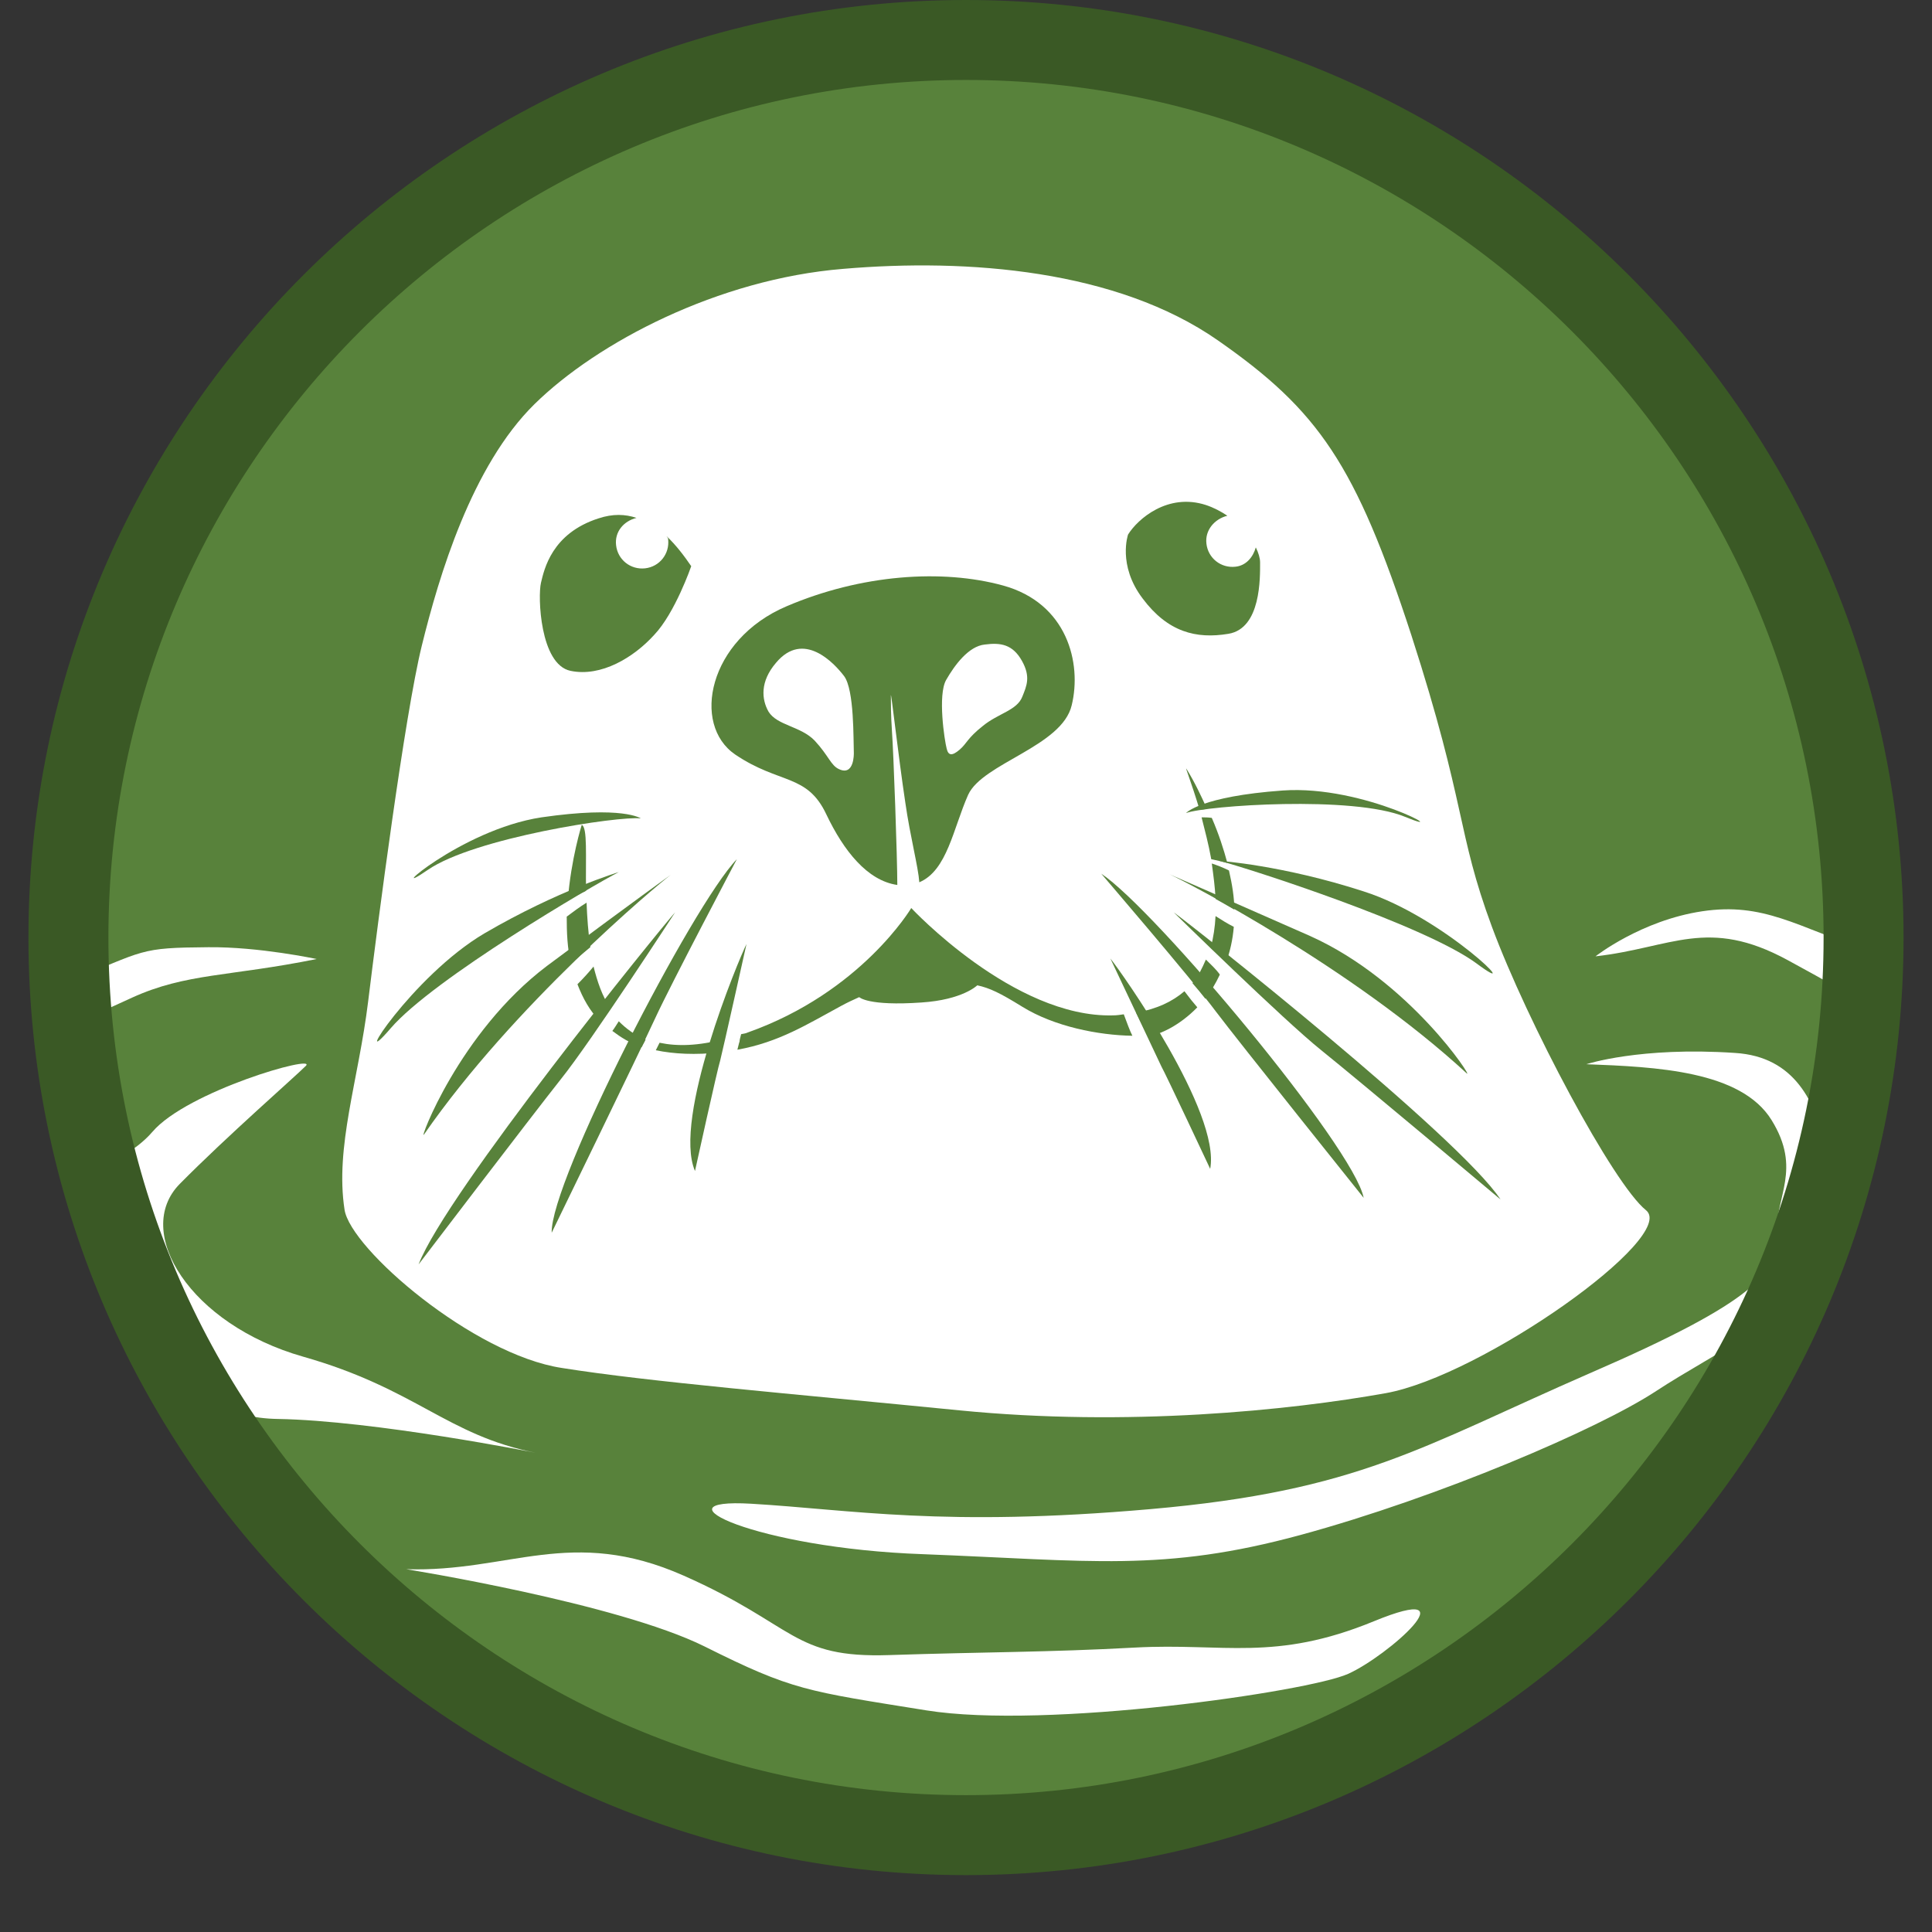 <?xml version="1.0" encoding="utf-8"?>
<!-- Generator: Adobe Illustrator 28.4.1, SVG Export Plug-In . SVG Version: 6.00 Build 0)  -->
<svg version="1.1" id="Layer_1" xmlns="http://www.w3.org/2000/svg" xmlns:xlink="http://www.w3.org/1999/xlink" x="0px" y="0px"
	 viewBox="0 0 36 36" style="enable-background:new 0 0 36 36;" xml:space="preserve">
<rect x="0" y="0" width="36" height="36" fill="#333333" stroke="none"/>
<style type="text/css">
	.st0{clip-path:url(#SVGID_00000075841921514210817780000002816186079354196106_);}
	.st1{fill:#FFFFFF;}
	.st2{fill:#2D5078;}
	.st3{clip-path:url(#SVGID_00000068647527485680834140000001971804074386939523_);}
	.st4{fill:#1C3858;}
	.st5{fill:#58823B;}
	.st6{clip-path:url(#SVGID_00000061455243098310599320000009375000011936205989_);}
	.st7{fill:#3A5925;}
	.st8{clip-path:url(#SVGID_00000143576346050777921690000014628664790904174470_);}
	.st9{fill:#F1AC1E;}
	.st10{clip-path:url(#SVGID_00000132809057187097790160000014697017109601158275_);}
	.st11{fill:#C27B1F;}
	.st12{clip-path:url(#SVGID_00000008110173794132859550000002437909855750479033_);}
	.st13{clip-path:url(#SVGID_00000039092774423297880700000014379150859404795807_);}
	.st14{fill:#2CACE3;}
	.st15{fill:#176E92;}
	.st16{clip-path:url(#SVGID_00000061440291319155244570000003299348009321408182_);}
	.st17{clip-path:url(#SVGID_00000073693054824878961530000003388224173762957975_);}
	.st18{clip-path:url(#SVGID_00000146474870095266547840000005812143871975804346_);}
	.st19{clip-path:url(#SVGID_00000173857626697362369580000001388316192745689734_);}
	.st20{clip-path:url(#SVGID_00000061469594592345358070000017542275153021601455_);}
	.st21{clip-path:url(#SVGID_00000139279999131939103400000012967472606036740779_);}
	.st22{clip-path:url(#SVGID_00000023998219667752969240000014771376733486204814_);}
	.st23{fill:#0EA899;}
	.st24{clip-path:url(#SVGID_00000107553830137330866840000002180884729997259416_);}
	.st25{clip-path:url(#SVGID_00000055677898623727350460000008400268312678909829_);}
	.st26{clip-path:url(#SVGID_00000129167371969465981390000006284777939998554798_);}
	.st27{fill:none;}
	.st28{clip-path:url(#SVGID_00000120540475918449346190000009060227376112546226_);}
	.st29{clip-path:url(#SVGID_00000054242924253097192290000018437278447542389695_);}
	.st30{clip-path:url(#SVGID_00000000904804564418934350000016938763426816076929_);}
	.st31{clip-path:url(#SVGID_00000173162745833666525270000003363385321161663619_);}
	.st32{clip-path:url(#SVGID_00000129919203289088358840000009270254851215676555_);}
	.st33{clip-path:url(#SVGID_00000017484731963396365410000003424156168842268861_);}
	.st34{clip-path:url(#SVGID_00000016761001221233439830000004584526144097542282_);}
	.st35{clip-path:url(#SVGID_00000170979914951130328920000015163697778354449026_);}
	.st36{fill:#CC3D39;}
	.st37{clip-path:url(#SVGID_00000170979914951130328920000015163697778354449026_);fill:#CC3D39;}
	.st38{clip-path:url(#SVGID_00000170979914951130328920000015163697778354449026_);fill:#58823B;}
	.st39{clip-path:url(#SVGID_00000090261387945388283090000018139950508264704899_);}
	.st40{clip-path:url(#SVGID_00000090261387945388283090000018139950508264704899_);fill:#CC3D39;}
	.st41{clip-path:url(#SVGID_00000090261387945388283090000018139950508264704899_);fill:#58823B;}
	.st42{clip-path:url(#SVGID_00000062894894653673186840000006495752529495736743_);}
	.st43{clip-path:url(#SVGID_00000062894894653673186840000006495752529495736743_);fill:#CC3D39;}
	.st44{clip-path:url(#SVGID_00000132772285947437357760000002024999714580678825_);}
	.st45{clip-path:url(#SVGID_00000081623137795694854270000001224494829744371331_);}
	.st46{clip-path:url(#SVGID_00000132808085118638147760000009430357770325971353_);}
	.st47{clip-path:url(#SVGID_00000104665807120609150880000014976644436852175762_);}
	.st48{clip-path:url(#SVGID_00000019675538845865225730000000948828918468187533_);}
	.st49{clip-path:url(#SVGID_00000152255372604675281410000007481469735437439401_);}
	.st50{clip-path:url(#SVGID_00000130605009442332366560000012896608111722022278_);}
	.st51{clip-path:url(#SVGID_00000006692474919664384030000008952351837403067547_);}
	.st52{clip-path:url(#SVGID_00000141428361162304438490000007728983086571536526_);}
	.st53{fill:#7C9CA6;}
	.st54{clip-path:url(#SVGID_00000047774996606562839420000003203930572329551778_);}
	.st55{fill:#496A72;}
	.st56{clip-path:url(#SVGID_00000129203560003528044960000006436735250509902766_);}
	.st57{clip-path:url(#SVGID_00000017509800270301262670000017456705372192927362_);}
	.st58{clip-path:url(#SVGID_00000142874903256396371900000010451339434554972595_);}
	.st59{clip-path:url(#SVGID_00000038377702721128012140000002047955258377588155_);}
	.st60{clip-path:url(#SVGID_00000150814692898974238420000017231452797302612628_);}
	.st61{clip-path:url(#SVGID_00000018223517949396182100000016796317597558060457_);}
	.st62{clip-path:url(#SVGID_00000125599467634406829390000002028439983977881779_);}
	.st63{clip-path:url(#SVGID_00000179637875748619273300000000240084282074163359_);}
	.st64{clip-path:url(#SVGID_00000142881598400044727900000017613463000306930867_);}
	.st65{clip-path:url(#SVGID_00000104705249621573538140000001144132744658919073_);}
	.st66{clip-path:url(#SVGID_00000003803210447219314600000016433878253453806229_);}
	.st67{fill:#DAEBF4;}
	.st68{fill:#B5C5D6;}
	.st69{fill:#96A6BE;}
	.st70{fill:#7B8CA9;}
	.st71{fill:#637596;}
	.st72{fill:#496286;}
	.st73{fill:#424143;}
	.st74{fill:none;stroke:#FFFFFF;stroke-width:0.25;stroke-miterlimit:10;}
	.st75{fill:none;stroke:#FFFFFF;stroke-width:0.25;stroke-linecap:round;stroke-linejoin:round;stroke-miterlimit:10;}
	.st76{fill:#FFFFFF;stroke:#FFFFFF;stroke-width:0.25;stroke-linecap:round;stroke-linejoin:round;stroke-miterlimit:10;}
	.st77{fill:none;stroke:#424143;stroke-width:0.25;stroke-linecap:round;stroke-linejoin:round;stroke-miterlimit:10;}
	.st78{fill:#FFFFFF;stroke:#FFFFFF;stroke-width:0.15;stroke-miterlimit:10;}
	.st79{fill:none;stroke:#FFFFFF;stroke-width:0.75;stroke-linecap:round;stroke-miterlimit:10;}
	.st80{clip-path:url(#SVGID_00000000935104907644628430000003788573819173883306_);}
	.st81{clip-path:url(#SVGID_00000093154300321531138060000015646426207079590571_);}
</style>
<g>
	<g>
		<circle class="st5" cx="18" cy="17.47" r="16.73"/>
	</g>
	<g>
		<defs>
			<circle id="SVGID_00000033343968084005192570000011050599907295573128_" cx="18" cy="17.47" r="16.73"/>
		</defs>
		<clipPath id="SVGID_00000010990592326082459460000004171942403315279035_">
			<use xlink:href="#SVGID_00000033343968084005192570000011050599907295573128_"  style="overflow:visible;"/>
		</clipPath>
		<g style="clip-path:url(#SVGID_00000010990592326082459460000004171942403315279035_);">
			<g>
				<path class="st1" d="M6.42,22.54c-0.18-1.17,0.26-2.41,0.44-3.88c0.18-1.47,0.68-5.33,1-6.63c0.32-1.3,0.93-3.35,2.1-4.5
					s3.42-2.33,5.75-2.52c2.33-0.2,5.1,0.02,6.98,1.33s2.57,2.31,3.61,5.5c1.03,3.19,0.84,3.65,1.5,5.43
					c0.66,1.78,2.26,4.79,2.87,5.28c0.61,0.49-3.06,3.09-4.85,3.41c-1.79,0.32-4.81,0.63-7.94,0.32s-5.78-0.53-7.41-0.79
					C8.82,25.24,6.53,23.27,6.42,22.54z"/>
			</g>
			<path class="st5" d="M18.69,10.91c-1.13-0.31-2.64-0.21-4.04,0.39c-1.45,0.62-1.77,2.2-0.95,2.76c0.83,0.56,1.34,0.35,1.7,1.12
				c0.32,0.67,0.76,1.23,1.32,1.31c0-0.51-0.07-2.46-0.1-2.87c-0.02-0.29-0.02-0.54-0.02-0.66c0-0.12,0.14,1.14,0.27,2
				c0.09,0.63,0.24,1.19,0.26,1.48c0.52-0.22,0.63-1,0.91-1.63c0.27-0.59,1.75-0.9,1.93-1.67C20.16,12.36,19.89,11.24,18.69,10.91z
				 M15.63,14.33c-0.15-0.07-0.19-0.25-0.45-0.53c-0.26-0.27-0.7-0.28-0.86-0.54c-0.13-0.23-0.16-0.56,0.14-0.91
				c0.51-0.61,1.08,0,1.27,0.25c0.19,0.26,0.17,1.18,0.18,1.43C15.91,14.04,15.92,14.47,15.63,14.33z M19.05,12.98
				c-0.1,0.26-0.45,0.31-0.74,0.55c-0.29,0.23-0.29,0.32-0.43,0.44c-0.14,0.12-0.21,0.11-0.24-0.02c-0.04-0.15-0.17-1-0.01-1.28
				c0.16-0.28,0.42-0.63,0.72-0.66c0.3-0.04,0.52,0,0.69,0.3C19.21,12.61,19.13,12.78,19.05,12.98z"/>
			<g>
				<path class="st5" d="M11.94,15.25c-0.4-0.05-3.1,0.36-3.97,0.96c-0.87,0.6,0.6-0.75,2.12-0.98
					C11.61,15.01,11.94,15.25,11.94,15.25z"/>
			</g>
			<g>
				<path class="st5" d="M11.53,16.25c-0.47,0.24-3.46,1.99-4.25,2.91s0.39-0.97,1.75-1.77C10.4,16.59,11.53,16.25,11.53,16.25z"/>
			</g>
			<g>
				<path class="st5" d="M12.5,16.3c-0.29,0.22-2.93,2.43-4.6,4.84c-0.1,0.15,0.65-1.9,2.29-3.14C11.84,16.77,12.5,16.3,12.5,16.3z"
					/>
			</g>
			<g>
				<path class="st5" d="M12.58,17c-0.28,0.31-4.27,5.23-4.78,6.56c0,0,2.08-2.73,2.65-3.45C11.02,19.4,12.58,17,12.58,17z"/>
			</g>
			<g>
				<path class="st5" d="M13.73,16.01c-0.83,0.86-3.48,6.01-3.45,6.96c0,0,1.63-3.35,1.93-4S13.73,16.01,13.73,16.01z"/>
			</g>
			<g>
				<path class="st5" d="M13.91,17.59c-0.15,0.3-1.38,3.25-0.96,4.23c0,0,0.42-1.91,0.47-2.06C13.46,19.61,13.91,17.59,13.91,17.59z
					"/>
			</g>
			<g>
				<path class="st5" d="M22.1,15.15c0.38-0.14,3.11-0.33,4.08,0.07s-0.75-0.6-2.28-0.49C22.37,14.84,22.1,15.15,22.1,15.15z"/>
			</g>
			<g>
				<path class="st5" d="M22.72,16.04c0.51,0.13,3.81,1.19,4.79,1.91c0.98,0.73-0.59-0.86-2.1-1.34
					C23.9,16.12,22.72,16.04,22.72,16.04z"/>
			</g>
			<g>
				<path class="st5" d="M21.79,16.29c0.33,0.15,3.39,1.73,5.54,3.71c0.14,0.13-1.05-1.72-2.92-2.56
					C22.53,16.61,21.79,16.29,21.79,16.29z"/>
			</g>
			<g>
				<path class="st5" d="M21.87,17c0.34,0.24,5.31,4.17,6.09,5.35c0,0-2.63-2.21-3.34-2.78S21.87,17,21.87,17z"/>
			</g>
			<g>
				<path class="st5" d="M20.52,16.28c1,0.66,4.71,5.1,4.89,6.04c0,0-2.33-2.91-2.76-3.48C22.22,18.26,20.52,16.28,20.52,16.28z"/>
			</g>
			<g>
				<path class="st5" d="M20.69,17.86c0.21,0.26,2.06,2.87,1.86,3.92c0,0-0.83-1.77-0.91-1.91C21.58,19.74,20.69,17.86,20.69,17.86z
					"/>
			</g>
			<path class="st5" d="M12.42,9.99c0.01,0.02,0.03,0.03,0.03,0.06c0.03,0.27-0.16,0.51-0.43,0.54c-0.27,0.03-0.51-0.16-0.54-0.43
				c-0.03-0.25,0.14-0.45,0.38-0.51c-0.21-0.07-0.44-0.08-0.71,0.01c-0.87,0.28-1.01,0.95-1.07,1.2c-0.06,0.25-0.02,1.52,0.55,1.64
				s1.18-0.25,1.56-0.67c0.39-0.41,0.69-1.28,0.69-1.28C12.75,10.36,12.6,10.16,12.42,9.99z"/>
			<path class="st5" d="M23.4,10.2c-0.05,0.18-0.18,0.34-0.38,0.36c-0.27,0.03-0.51-0.16-0.54-0.43c-0.03-0.25,0.15-0.46,0.39-0.52
				c-0.12-0.08-0.25-0.15-0.4-0.2c-0.71-0.23-1.27,0.26-1.45,0.55c0,0-0.2,0.57,0.27,1.19c0.47,0.63,1,0.76,1.6,0.66
				c0.61-0.1,0.59-1.05,0.59-1.33C23.48,10.4,23.45,10.3,23.4,10.2z"/>
			<g>
				<path class="st1" d="M29.56,19.83c1.3,0.05,2.88,0.12,3.45,1.04s0.07,1.42,0.1,2.12s-0.35,1.24-3.49,2.6
					c-3.14,1.37-4.3,2.19-8.18,2.53s-5.57,0.01-7.44-0.1s0.08,0.83,3.2,0.94c3.12,0.12,4.47,0.34,7.04-0.36s5.54-1.97,6.62-2.68
					s2.67-1.43,2.86-2.19c0.19-0.76,0.55-1.35,0.32-2.31c-0.21-0.88-0.59-1.73-1.71-1.8C30.56,19.5,29.56,19.83,29.56,19.83z"/>
			</g>
			<g>
				<path class="st1" d="M9.98,27.07c-1.66-0.33-2.22-1.19-4.33-1.79c-2.11-0.6-3.18-2.33-2.3-3.22s2.14-1.99,2.35-2.2
					c0.21-0.22-2.21,0.47-2.86,1.23c-0.65,0.76-1.92,0.72-0.97,2.24c0.95,1.52,1.49,3.08,3.3,3.11S9.98,27.07,9.98,27.07z"/>
			</g>
			<g>
				<path class="st1" d="M7.57,29.24c1.92,0.06,3.07-0.81,5.17,0.12c2.1,0.93,2.02,1.54,3.83,1.48s2.93-0.05,4.58-0.14
					c1.65-0.09,2.6,0.27,4.45-0.49c1.85-0.76,0.26,0.65-0.48,0.98c-0.73,0.33-5.62,1.04-7.86,0.68s-2.49-0.37-4.13-1.19
					C11.5,29.87,7.57,29.24,7.57,29.24z"/>
			</g>
			<g>
				<path class="st1" d="M29.73,17.82c1.42-0.16,2.09-0.74,3.58,0.07c1.49,0.81,2.37,1.32,2.29,1.88s0.57-1.59-0.78-2.05
					c-1.35-0.46-1.96-0.91-3.1-0.74S29.73,17.82,29.73,17.82z"/>
			</g>
			<g>
				<path class="st1" d="M5.9,17.87c-1.63,0.33-2.43,0.26-3.44,0.72S0.69,19.4,0,19.88S-0.2,18.9,1.26,18.3
					c1.46-0.6,1.33-0.64,2.62-0.65C4.83,17.64,5.9,17.87,5.9,17.87z"/>
			</g>
			<path class="st5" d="M22.07,18.47c-0.22,0.19-0.51,0.33-0.9,0.4c0.07,0.14,0.15,0.29,0.22,0.44c0.22-0.03,0.59-0.2,0.92-0.54
				C22.24,18.69,22.16,18.59,22.07,18.47z"/>
			<path class="st5" d="M22.47,17.88c-0.07,0.16-0.14,0.31-0.25,0.44c0.08,0.09,0.16,0.19,0.24,0.29c0.1-0.13,0.19-0.28,0.27-0.45
				C22.66,18.06,22.56,17.97,22.47,17.88z"/>
			<path class="st5" d="M22.65,17.07c-0.01,0.2-0.04,0.4-0.09,0.59c0.1,0.09,0.19,0.17,0.29,0.26c0.07-0.19,0.12-0.41,0.14-0.65
				C22.87,17.21,22.76,17.14,22.65,17.07z"/>
			<path class="st5" d="M22.58,16.09c0.03,0.22,0.06,0.44,0.07,0.66c0.11,0.06,0.23,0.13,0.35,0.2c0-0.22-0.04-0.47-0.1-0.73
				C22.78,16.16,22.67,16.12,22.58,16.09z"/>
			<g>
				<path class="st5" d="M22.39,15.23c0.06,0.24,0.13,0.5,0.18,0.78c0.09,0.02,0.19,0.04,0.3,0.07c-0.07-0.26-0.16-0.54-0.29-0.84
					C22.51,15.23,22.45,15.23,22.39,15.23z"/>
				<path class="st5" d="M22.49,15.07c-0.11-0.24-0.22-0.48-0.38-0.74c-0.04-0.07,0.09,0.25,0.24,0.75
					C22.39,15.09,22.44,15.08,22.49,15.07z"/>
			</g>
			<path class="st5" d="M20.94,18.9c-0.07,0.01-0.13,0.02-0.2,0.02c-1.85,0.05-3.76-2-3.76-2s-0.93,1.57-3.05,2.32
				c-0.04,0.02-0.08,0.02-0.12,0.03c-0.02,0.07-0.03,0.12-0.03,0.14c-0.01,0.02-0.02,0.08-0.04,0.15c0.78-0.14,1.31-0.48,1.94-0.82
				c0.11-0.06,0.22-0.11,0.33-0.16c0,0,0.16,0.17,1.16,0.1c0.77-0.05,1.04-0.32,1.04-0.32c0.23,0.05,0.42,0.14,0.84,0.4
				c0.6,0.37,1.42,0.53,2.05,0.54C21.05,19.2,21,19.06,20.94,18.9z"/>
			<path class="st5" d="M12.29,19.43c-0.02,0.04-0.05,0.1-0.07,0.14c0.34,0.07,0.73,0.09,1.21,0.04c0.02-0.08,0.04-0.16,0.07-0.25
				C13.01,19.49,12.62,19.5,12.29,19.43z"/>
			<path class="st5" d="M11.41,19.21c0.16,0.12,0.33,0.23,0.55,0.3c0.02-0.05,0.05-0.09,0.07-0.14c-0.2-0.08-0.36-0.2-0.5-0.34
				C11.49,19.09,11.45,19.16,11.41,19.21z"/>
			<path class="st5" d="M10.76,18.34c0.1,0.26,0.23,0.5,0.43,0.7c0.06-0.09,0.12-0.17,0.18-0.26c-0.15-0.22-0.24-0.49-0.31-0.77
				C10.97,18.12,10.87,18.23,10.76,18.34z"/>
			<g>
				<path class="st5" d="M10.92,16.6c-0.01-0.66,0.03-1.18-0.08-1.23c0,0-0.2,0.63-0.26,1.41C10.69,16.71,10.81,16.65,10.92,16.6z"
					/>
				<path class="st5" d="M10.56,17.08c0,0.29,0.01,0.59,0.08,0.88c0.11-0.11,0.24-0.21,0.36-0.31c-0.04-0.28-0.06-0.56-0.07-0.83
					C10.8,16.9,10.68,16.99,10.56,17.08z"/>
			</g>
		</g>
	</g>
	<g>
		<g>
			<path class="st7" d="M18,34.94c-9.63,0-17.47-7.84-17.47-17.47S8.37,0,18,0s17.47,7.84,17.47,17.47S27.63,34.94,18,34.94z
				 M18,1.49c-8.81,0-15.98,7.17-15.98,15.98c0,8.81,7.17,15.98,15.98,15.98c8.81,0,15.98-7.17,15.98-15.98
				C33.98,8.66,26.81,1.49,18,1.49z"/>
		</g>
	</g>
</g>
</svg>
